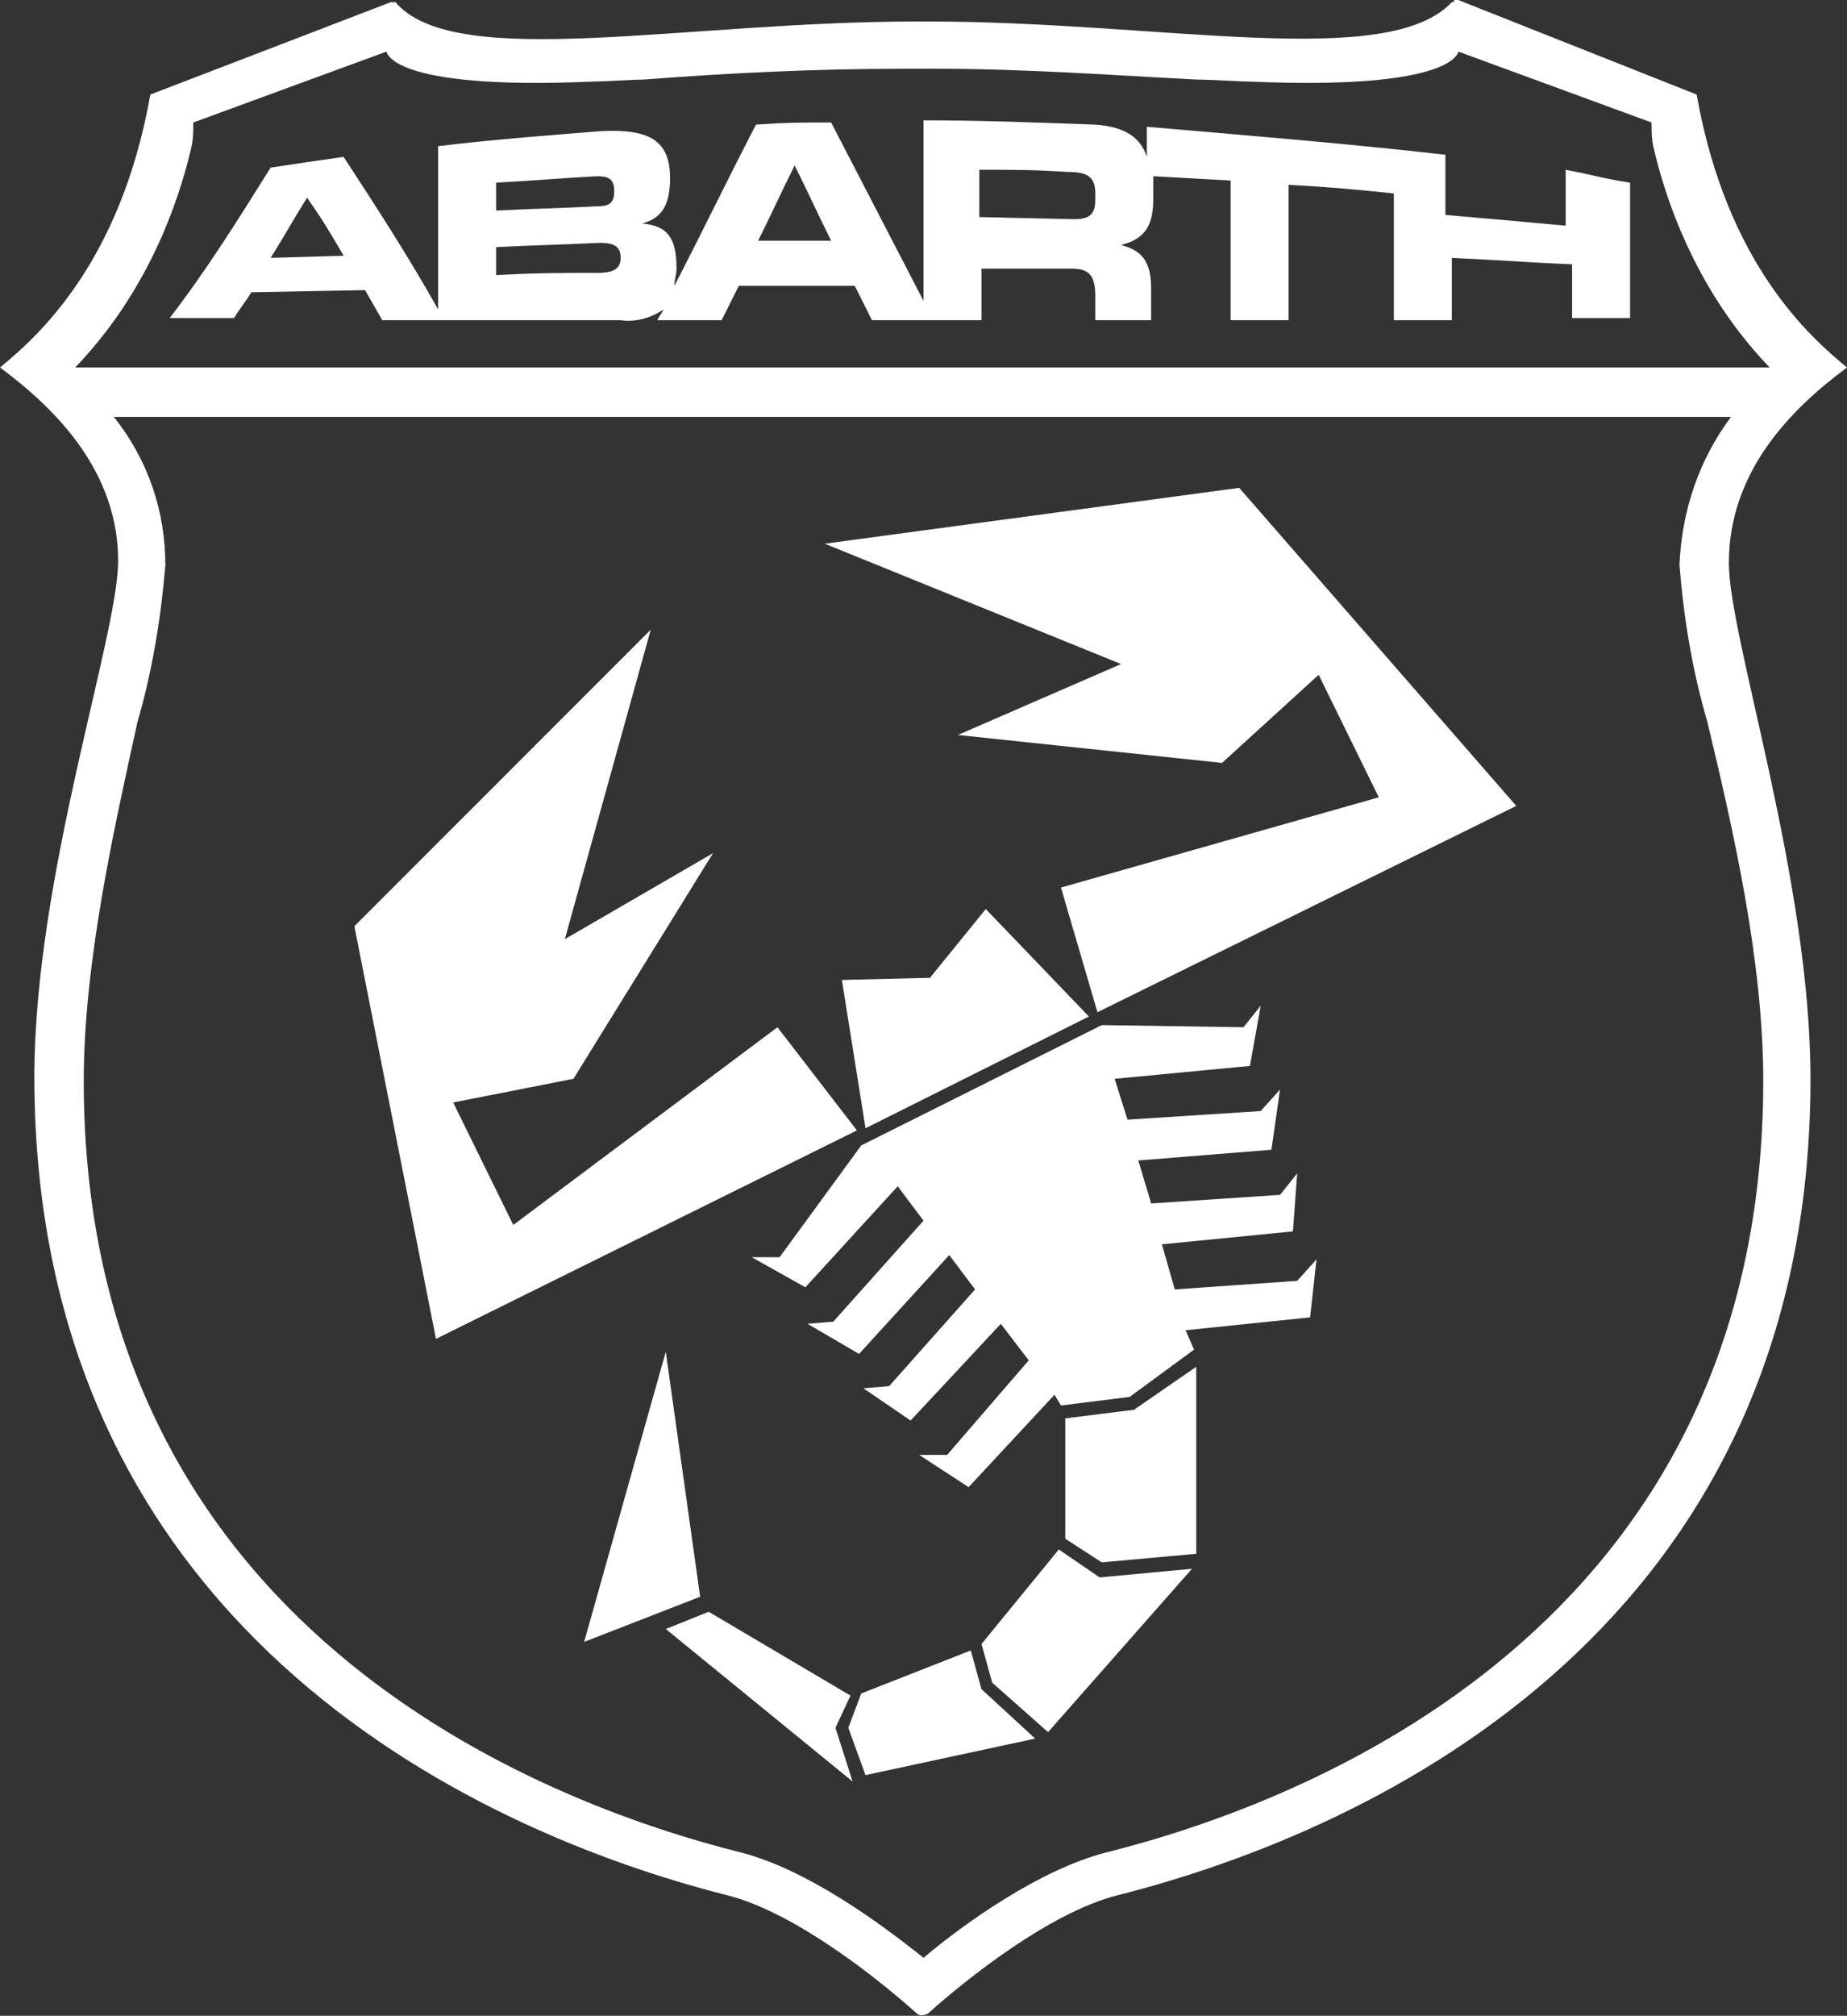 <?xml version="1.0" encoding="utf-8"?>
<!-- Generator: Adobe Illustrator 27.6.0, SVG Export Plug-In . SVG Version: 6.00 Build 0)  -->
<svg version="1.1" id="Livello_1" xmlns="http://www.w3.org/2000/svg" xmlns:xlink="http://www.w3.org/1999/xlink" x="0px" y="0px"
	 viewBox="0 0 86 93.8" style="enable-background:new 0 0 86 93.8;" xml:space="preserve">
<rect x="0" y="0" width="86" height="93.8" fill="#333333" stroke="none"/>
<style type="text/css">
	.st0{fill:#FFFFFF;}
</style>
<path class="st0" d="M86,17.1c-1.7-1.4-5.6-4.8-7-12.7L67.9,0c0,0-0.2-0.1-0.2,0s0,0.1-0.1,0.1C64.6,3.3,54.1,1,43.2,1h-0.5
	C31.9,1,21.4,3.3,18.5,0.2c-0.1-0.1,0-0.1-0.1-0.1s-0.2,0-0.2,0L7,4.4c-1.4,7.9-5.3,11.3-7,12.7c2.7,2,5.5,4.9,5.5,9
	c0,3.5-3.9,14.7-3.9,24c0,25.3,20,35,32.3,38.1c3.1,0.8,6.9,3.8,8.8,5.5c0.1,0.1,0.3,0.1,0.5,0c1.9-1.7,5.7-4.7,8.8-5.5
	c12.3-3.1,32.3-12.7,32.3-38c0-9.3-3.8-20.5-3.8-24C80.5,22,83.3,19.1,86,17.1 M8.9,6.9C9,6.5,9,6.1,9,5.7l9-3.3
	c0,0,0.1,1.8,9.5,1.4c0.4,0,2.1-0.1,2.5-0.1c3.9-0.3,7.9-0.5,12-0.5h1.7c4,0,8.1,0.3,12,0.5c0.5,0,2.2,0.1,2.6,0.1
	c9.5,0.4,9.6-1.4,9.6-1.4l9,3.3c0,0.4,0,0.8,0.1,1.2c0.9,3.8,2.7,7.4,5.4,10.2H3.5C6.2,14.3,8,10.7,8.9,6.9 M82.1,50.3
	c0,25.5-21.4,33.6-30.6,35.9c-3.1,0.8-6.6,3.3-8.5,4.9c-2-1.6-5.4-4.1-8.5-4.9C25.3,83.9,3.9,75.8,3.9,50.3c0-5.5,1.4-11.7,2.5-16.7
	c0.7-2.4,1.1-4.9,1.3-7.3c0-2.5-0.8-4.9-2.4-6.9h75.3c-1.5,2-2.3,4.4-2.4,6.9c0.2,2.5,0.6,4.9,1.3,7.3
	C80.7,38.6,82.1,44.7,82.1,50.3"/>
<path class="st0" d="M72.9,7.9c0,1,0,1.6,0,2.6c-2.2-0.2-3.3-0.3-5.6-0.5c0-1.1,0-1.7,0-2.8c-4.4-0.5-9.2-0.9-13.9-1.3v1.4
	c-0.3-0.9-1-1.4-2.4-1.5c-2.7-0.1-5.3-0.2-8-0.2v8.4l-4.3-8.3c-1.4,0-2.1,0-3.5,0.1c-1.3,2.5-2.5,5-3.8,7.5c0-0.3,0.1-0.5,0.1-0.8
	c0-1.4-0.4-2-1.6-2.1l0,0c0.7-0.2,1.3-0.6,1.3-2.1c0-1.8-1-2.3-3.2-2.2c-2.5,0.2-5.1,0.4-7.6,0.7c0,3,0,4.6,0,7.6
	C19,11.9,17.5,9.6,16,7.3c-1.4,0.2-2.1,0.3-3.4,0.5c-1.5,2.4-3,4.8-4.7,7h3c0.3-0.5,0.5-0.7,0.8-1.2l5.3-0.1l0.8,1.4h11.1
	c0.7,0.1,1.4-0.1,2-0.5c-0.1,0.2-0.2,0.3-0.3,0.5h3c0.3-0.6,0.5-1,0.8-1.6h5.4l0.8,1.6h5.1v-2.4h4.2c0.8,0,1.1,0.3,1.1,1.3v1.1h2.6
	c0-0.6,0-0.9,0-1.5c0-1.5-0.7-1.8-1.4-2l0,0c1.2-0.3,1.5-1,1.5-2.2V8.6c0-0.1,0-0.3,0-0.4l3.6,0.2c0,2.6,0,3.9,0,6.5h2.7
	c0-2.5,0-3.8,0-6.3c1.9,0.1,2.9,0.2,4.9,0.4c0,2.4,0,3.6,0,5.9h2.7c0-1.1,0-1.7,0-2.9c2.2,0.1,3.3,0.2,5.6,0.3c0,1,0,1.5,0,2.5h2.7
	V8.5C74.6,8.3,74,8.1,72.9,7.9 M12.6,12c0.7-1.1,1-1.7,1.7-2.8c0.7,1,1,1.5,1.7,2.7L12.6,12 M23.1,8.5c1.9-0.1,2.8-0.2,4.7-0.3
	c0.5,0,0.8,0.1,0.8,0.7s-0.3,0.7-0.8,0.7c-1.9,0.1-2.8,0.1-4.7,0.2V8.5 M27.8,12.7c-1.9,0-2.8,0-4.7,0.1c0-0.5,0-0.8,0-1.3
	c1.9-0.1,2.8-0.1,4.8-0.2c0.6,0,1,0.1,1,0.7S28.4,12.7,27.8,12.7 M35.3,11.2c0.7-1.4,1-2.1,1.7-3.5c0.7,1.4,1,2.1,1.7,3.5L35.3,11.2
	 M51,9.3c0,0.7-0.3,0.9-1,0.9l-4.4-0.1V7.9c1.7,0,2.5,0,4.1,0.1C50.6,8,51,8.2,51,9L51,9.3"/>
<polygon class="st0" points="49.6,66 52.8,65.6 55.7,63.6 55.7,72.3 51.3,72.7 49.6,71.6 "/>
<polygon class="st0" points="49.3,72.1 51.2,73.4 55.5,73 48.8,80.6 46.2,78.3 45.7,76.5 "/>
<polygon class="st0" points="45.2,76.8 45.7,78.6 48.2,80.9 40.3,82.6 39.5,80.4 40.1,78.8 "/>
<polygon class="st0" points="39.6,78.9 38.9,80.4 39.7,82.9 31,75.8 33,75 "/>
<polygon class="st0" points="36.2,47.8 23.9,57 21.1,51.3 26.7,50.2 33.2,39.7 26.3,43.7 30.3,29.3 16.5,43.1 20.3,62.3 39.9,52.6 
	"/>
<polygon class="st0" points="49.4,41.3 64.2,37.1 61.4,31.4 56.9,35.5 44.6,34.2 52.2,30.9 38.4,25.3 57.7,22.7 70.6,37.5 
	51.1,47.1 "/>
<polygon class="st0" points="45.9,42.3 43.3,45.5 39.2,45.6 40.3,52.5 50.7,47.3 "/>
<polygon class="st0" points="61.3,58.6 60.4,59.6 54.7,60 54.1,57.9 60.2,57.3 60.4,54.6 59.6,55.6 53.6,56 53,54 59.2,53.5 
	59.6,50.7 58.7,51.7 52.5,52.1 51.9,50.2 58.2,49.6 58.7,46.8 57.9,47.8 51.3,47.7 40.1,53.3 36.3,58.5 35,58.5 37.5,59.9 
	41.8,55.2 43,56.8 38.8,61.5 37.6,61.6 40,63 44.2,58.4 45.4,60 41.4,64.5 40.2,64.6 42.4,66.1 46.6,61.6 47.9,63.3 44.1,67.7 
	42.8,67.7 45.1,69.2 49.1,64.9 49.4,65.4 52.6,65 55.6,62.8 55.2,61.9 61,61.3 "/>
<polygon class="st0" points="32.6,74.3 27.2,76.4 31,62.9 "/>
</svg>
